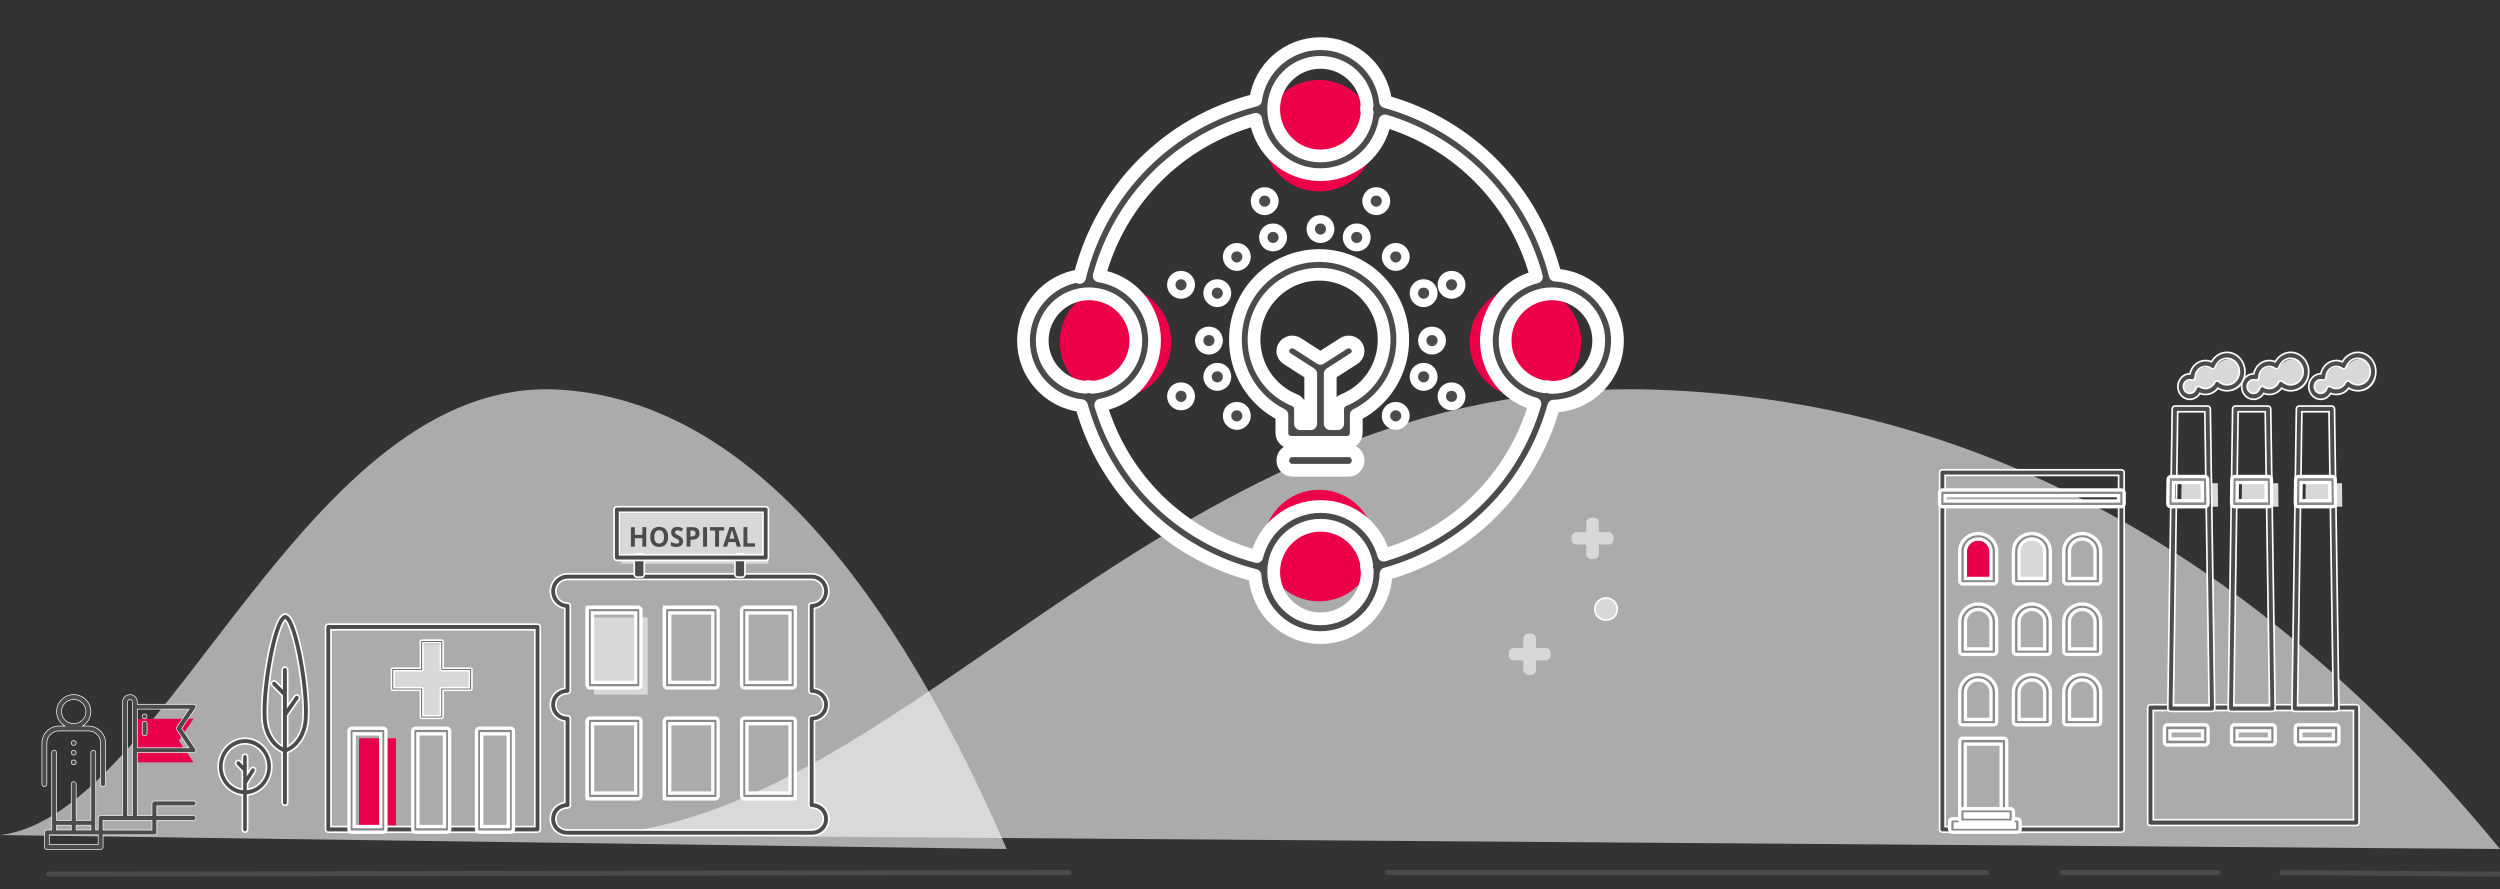 <?xml version="1.0" encoding="UTF-8"?>
<svg width="745px" height="265px" viewBox="0 0 745 265" version="1.1" xmlns="http://www.w3.org/2000/svg" xmlns:xlink="http://www.w3.org/1999/xlink">
    <rect x="0" y="0" width="745" height="265" fill="#333333" stroke="none"/>
    <!-- Generator: Sketch 61.2 (89653) - https://sketch.com -->
    <title>Group 7 Copy 2</title>
    <desc>Created with Sketch.</desc>
    <defs>
        <path d="M124.189,57.92 L124.189,55.405 L126.409,55.405 L126.409,57.92 L127.594,57.92 L127.594,52.092 L126.409,52.092 L126.409,54.376 L124.189,54.376 L124.189,52.092 L123,52.092 L123,57.92 L124.189,57.92 Z M131.429,58 C132.288,58 132.948,57.741 133.408,57.223 C133.868,56.704 134.098,55.963 134.098,54.998 C134.098,54.031 133.87,53.289 133.414,52.773 C132.958,52.258 132.299,52 131.437,52 C130.575,52 129.914,52.256 129.452,52.767 C128.991,53.279 128.76,54.02 128.76,54.99 C128.76,55.96 128.99,56.704 129.45,57.223 C129.911,57.741 130.57,58 131.429,58 Z M131.429,56.963 C130.956,56.963 130.601,56.799 130.363,56.469 C130.125,56.14 130.007,55.649 130.007,54.998 C130.007,54.347 130.127,53.856 130.367,53.525 C130.607,53.194 130.964,53.029 131.437,53.029 C132.38,53.029 132.852,53.685 132.852,54.998 C132.852,56.308 132.378,56.963 131.429,56.963 Z M136.503,58 C137.152,58 137.659,57.849 138.024,57.546 C138.388,57.243 138.57,56.828 138.57,56.302 C138.57,55.922 138.473,55.601 138.279,55.339 C138.084,55.077 137.725,54.816 137.201,54.555 C136.805,54.359 136.554,54.223 136.447,54.147 C136.341,54.071 136.264,53.993 136.215,53.912 C136.167,53.831 136.143,53.736 136.143,53.627 C136.143,53.451 136.203,53.309 136.323,53.2 C136.443,53.091 136.615,53.037 136.84,53.037 C137.03,53.037 137.222,53.062 137.418,53.112 C137.613,53.163 137.861,53.252 138.16,53.379 L138.16,53.379 L138.543,52.419 C138.254,52.288 137.978,52.187 137.713,52.116 C137.448,52.044 137.17,52.008 136.879,52.008 C136.286,52.008 135.821,52.155 135.485,52.45 C135.149,52.746 134.981,53.151 134.981,53.666 C134.981,53.94 135.032,54.179 135.134,54.384 C135.236,54.589 135.373,54.768 135.544,54.922 C135.716,55.076 135.972,55.237 136.315,55.405 C136.681,55.585 136.923,55.717 137.042,55.799 C137.161,55.882 137.251,55.967 137.312,56.056 C137.374,56.146 137.404,56.247 137.404,56.361 C137.404,56.566 137.335,56.72 137.195,56.824 C137.056,56.928 136.856,56.979 136.595,56.979 C136.378,56.979 136.138,56.944 135.876,56.872 C135.614,56.8 135.294,56.676 134.915,56.501 L134.915,56.501 L134.915,57.649 C135.376,57.883 135.905,58 136.503,58 Z M140.775,57.92 L140.775,55.847 L141.285,55.847 C141.981,55.847 142.517,55.681 142.894,55.349 C143.271,55.017 143.46,54.537 143.46,53.91 C143.46,53.306 143.283,52.852 142.929,52.548 C142.574,52.244 142.057,52.092 141.377,52.092 L141.377,52.092 L139.586,52.092 L139.586,57.92 L140.775,57.92 Z M141.166,54.835 L140.775,54.835 L140.775,53.104 L141.316,53.104 C141.641,53.104 141.879,53.173 142.031,53.312 C142.183,53.45 142.259,53.664 142.259,53.953 C142.259,54.241 142.169,54.459 141.987,54.609 C141.806,54.759 141.532,54.835 141.166,54.835 L141.166,54.835 Z M145.707,57.92 L145.707,52.092 L144.518,52.092 L144.518,57.92 L145.707,57.92 Z M149.281,57.92 L149.281,53.12 L150.804,53.12 L150.804,52.092 L146.57,52.092 L146.57,53.12 L148.092,53.12 L148.092,57.92 L149.281,57.92 Z M151.693,57.92 L152.1,56.533 L154.144,56.533 L154.55,57.92 L155.831,57.92 L153.845,52.068 L152.391,52.068 L150.413,57.92 L151.693,57.92 Z M153.86,55.496 L152.399,55.496 C152.798,54.154 153.039,53.313 153.124,52.973 C153.144,53.068 153.178,53.199 153.225,53.363 C153.273,53.528 153.484,54.239 153.86,55.496 L153.86,55.496 Z M160,57.92 L160,56.9 L157.726,56.9 L157.726,52.092 L156.537,52.092 L156.537,57.92 L160,57.92 Z" id="path-1"></path>
    </defs>
    <g id="ilustracion" stroke="none" stroke-width="1" fill="none" fill-rule="evenodd">
        <g id="contacto" transform="translate(-340, -1000)">
            <path d="M518,1253 C590.426,1164.738 674.449,1119.109 770.068,1116.113 C913.496,1111.619 991.009,1242.975 1085,1248.852" id="Path-5-Copy" fill-opacity="0.619" fill="#F5F5F5" transform="translate(801.5, 1184.5) scale(-1, 1) translate(-801.5, -1184.5) "></path>
            <path d="M340,1253 C378.321,1164.738 422.777,1119.109 473.369,1116.113 C549.257,1111.619 590.269,1242.975 640,1248.852" id="Path-5-Copy" fill-opacity="0.619" fill="#F5F5F5" transform="translate(490, 1184.5) scale(-1, 1) translate(-490, -1184.5) "></path>
            <line x1="354.5" y1="1260.5" x2="658.5" y2="1260" id="Path-12" stroke="#4B4B4B" stroke-width="1.5" stroke-linecap="round"></line>
            <line x1="753.5" y1="1260" x2="932" y2="1260" id="Path-13" stroke="#4B4B4B" stroke-width="1.5" stroke-linecap="round"></line>
            <line x1="1020" y1="1260" x2="1084.5" y2="1260.5" id="Path-15" stroke="#4B4B4B" stroke-width="1.5" stroke-linecap="round"></line>
            <g id="Group-33" transform="translate(405, 1105)">
                <polygon id="Fill-513" fill="#E9004B" points="42 141 53 141 53 115 42 115"></polygon>
                <polygon id="Fill-515-Copy" fill="#D8D8D8" points="112 102 128 102 128 79 112 79"></polygon>
                <path d="M521,59.995 L521,68 L528,68 L528,59.995 C528,57.788 526.432,56 524.5,56 C522.568,56 521,57.788 521,59.995 Z" id="Fill-518" fill="#E9004B"></path>
                <path d="M540.5,56 C538.568,56 537,57.788 537,59.995 L537,68 L544,68 L544,59.995 C544,57.788 542.438,56 540.5,56" id="Fill-519" fill="#D8D8D8"></path>
                <path d="M104.134,67.67 C102.209,67.67 100.65,69.251 100.65,71.195 C100.65,73.139 102.209,74.72 104.134,74.72 C104.584,74.72 104.951,75.094 104.951,75.555 L104.951,100.861 C104.951,101.322 104.584,101.696 104.134,101.696 C102.151,101.696 100.65,103.116 100.65,105 C100.65,106.883 102.151,108.304 104.134,108.304 C104.584,108.304 104.951,108.678 104.951,109.139 L104.951,134.921 C104.951,135.383 104.584,135.757 104.134,135.757 C102.151,135.757 100.65,137.17 100.65,139.043 C100.65,140.917 102.151,142.33 104.134,142.33 L176.874,142.33 C178.858,142.33 180.35,140.917 180.35,139.043 C180.35,137.17 178.858,135.757 176.874,135.757 C176.416,135.757 176.049,135.383 176.049,134.921 L176.049,109.139 C176.049,108.678 176.416,108.304 176.874,108.304 C178.858,108.304 180.35,106.883 180.35,105 C180.35,103.116 178.858,101.696 176.874,101.696 C176.416,101.696 176.049,101.322 176.049,100.861 L176.049,75.555 C176.049,75.094 176.416,74.72 176.874,74.72 C178.791,74.72 180.35,73.139 180.35,71.195 C180.35,69.251 178.791,67.67 176.874,67.67 L104.134,67.67 Z M176.874,144 L104.134,144 C101.209,144 99,141.869 99,139.043 C99,136.49 100.8,134.504 103.309,134.144 L103.309,109.913 C100.834,109.541 99,107.516 99,105 C99,102.483 100.834,100.459 103.309,100.087 L103.309,76.323 C100.867,75.922 99,73.775 99,71.195 C99,68.33 101.3,66 104.134,66 L176.874,66 C179.7,66 182,68.33 182,71.195 C182,73.775 180.133,75.922 177.699,76.323 L177.699,100.087 C180.166,100.459 182,102.483 182,105 C182,107.516 180.166,109.541 177.699,109.913 L177.699,134.144 C180.2,134.504 182,136.49 182,139.043 C182,141.869 179.8,144 176.874,144 L176.874,144 Z" id="Fill-524" stroke="#FFFFFF" stroke-width="0.5" fill="#4B4B4B"></path>
                <path d="M33.64,141.317 L94.369,141.317 L94.369,82.682 L33.64,82.682 L33.64,141.317 Z M95.188,143 L32.82,143 C32.364,143 32,142.623 32,142.158 L32,81.841 C32,81.377 32.364,81 32.82,81 L95.188,81 C95.636,81 96,81.377 96,81.841 L96,142.158 C96,142.623 95.636,143 95.188,143 L95.188,143 Z" id="Fill-552" stroke="#FFFFFF" stroke-width="0.5" fill="#4B4B4B"></path>
                <path d="M40.54,141.314 L48.46,141.314 L48.46,113.686 L40.54,113.686 L40.54,141.314 Z M49.23,143 L39.77,143 C39.35,143 39,142.622 39,142.156 L39,112.842 C39,112.377 39.35,112 39.77,112 L49.23,112 C49.658,112 50,112.377 50,112.842 L50,142.156 C50,142.622 49.658,143 49.23,143 L49.23,143 Z" id="Fill-553" stroke="#FFFFFF" fill="#8A8989"></path>
                <path d="M59.534,141.314 L67.459,141.314 L67.459,113.686 L59.534,113.686 L59.534,141.314 Z M68.229,143 L58.763,143 C58.343,143 58,142.622 58,142.156 L58,112.842 C58,112.377 58.343,112 58.763,112 L68.229,112 C68.657,112 69,112.377 69,112.842 L69,142.156 C69,142.622 68.657,143 68.229,143 L68.229,143 Z" id="Fill-554" stroke="#FFFFFF" fill="#8A8989"></path>
                <path d="M78.541,141.314 L86.466,141.314 L86.466,113.686 L78.541,113.686 L78.541,141.314 Z M87.229,143 L77.771,143 C77.343,143 77,142.622 77,142.156 L77,112.842 C77,112.377 77.343,112 77.771,112 L87.229,112 C87.657,112 88,112.377 88,112.842 L88,142.156 C88,142.622 87.657,143 87.229,143 L87.229,143 Z" id="Fill-555" stroke="#FFFFFF" fill="#8A8989"></path>
                <path d="M514.652,141.332 L566.348,141.332 L566.348,36.668 L514.652,36.668 L514.652,141.332 Z M567.174,143 L513.826,143 C513.367,143 513,142.626 513,142.165 L513,35.834 C513,35.374 513.367,35 513.826,35 L567.174,35 C567.625,35 568,35.374 568,35.834 L568,142.165 C568,142.626 567.625,143 567.174,143 L567.174,143 Z" id="Fill-560" stroke="#FFFFFF" stroke-width="0.5" fill="#4B4B4B"></path>
                <path d="M514.652,44.295 L566.348,44.295 L566.348,42.705 L514.652,42.705 L514.652,44.295 Z M567.174,46 L513.826,46 C513.367,46 513,45.618 513,45.148 L513,41.852 C513,41.382 513.367,41 513.826,41 L567.174,41 C567.625,41 568,41.382 568,41.852 L568,45.148 C568,45.618 567.625,46 567.174,46 L567.174,46 Z" id="Fill-561" stroke="#FFFFFF" fill="#8A8989"></path>
                <path d="M520.679,67.394 L528.321,67.394 L528.321,59.262 C528.321,57.247 526.608,55.606 524.496,55.606 C522.392,55.606 520.679,57.247 520.679,59.262 L520.679,67.394 Z M529.16,69 L519.84,69 C519.382,69 519,68.641 519,68.197 L519,59.262 C519,56.361 521.468,54 524.496,54 C527.532,54 530,56.361 530,59.262 L530,68.197 C530,68.641 529.618,69 529.16,69 L529.16,69 Z" id="Fill-562" stroke="#FFFFFF" fill="#8A8989"></path>
                <path d="M536.681,67.394 L544.319,67.394 L544.319,59.262 C544.319,57.247 542.605,55.606 540.5,55.606 C538.395,55.606 536.681,57.247 536.681,59.262 L536.681,67.394 Z M545.16,69 L535.84,69 C535.373,69 535,68.641 535,68.197 L535,59.262 C535,56.361 537.461,54 540.5,54 C543.53,54 546,56.361 546,59.262 L546,68.197 C546,68.641 545.627,69 545.16,69 L545.16,69 Z" id="Fill-563" stroke="#FFFFFF" fill="#8A8989"></path>
                <path d="M551.681,67.394 L559.319,67.394 L559.319,59.262 C559.319,57.247 557.605,55.606 555.5,55.606 C553.395,55.606 551.681,57.247 551.681,59.262 L551.681,67.394 Z M560.16,69 L550.84,69 C550.373,69 550,68.641 550,68.197 L550,59.262 C550,56.361 552.47,54 555.5,54 C558.53,54 561,56.361 561,59.262 L561,68.197 C561,68.641 560.627,69 560.16,69 L560.16,69 Z" id="Fill-564" stroke="#FFFFFF" fill="#8A8989"></path>
                <path d="M520.679,88.394 L528.321,88.394 L528.321,80.262 C528.321,78.246 526.608,76.606 524.496,76.606 C522.392,76.606 520.679,78.246 520.679,80.262 L520.679,88.394 Z M529.16,90 L519.84,90 C519.382,90 519,89.64 519,89.197 L519,80.262 C519,77.36 521.468,75 524.496,75 C527.532,75 530,77.36 530,80.262 L530,89.197 C530,89.64 529.618,90 529.16,90 L529.16,90 Z" id="Fill-565" stroke="#FFFFFF" fill="#8A8989"></path>
                <path d="M536.681,88.394 L544.319,88.394 L544.319,80.262 C544.319,78.246 542.605,76.606 540.5,76.606 C538.395,76.606 536.681,78.246 536.681,80.262 L536.681,88.394 Z M545.16,90 L535.84,90 C535.373,90 535,89.64 535,89.197 L535,80.262 C535,77.36 537.461,75 540.5,75 C543.53,75 546,77.36 546,80.262 L546,89.197 C546,89.64 545.627,90 545.16,90 L545.16,90 Z" id="Fill-566" stroke="#FFFFFF" fill="#8A8989"></path>
                <path d="M551.681,88.394 L559.319,88.394 L559.319,80.262 C559.319,78.246 557.605,76.606 555.5,76.606 C553.395,76.606 551.681,78.246 551.681,80.262 L551.681,88.394 Z M560.16,90 L550.84,90 C550.373,90 550,89.64 550,89.197 L550,80.262 C550,77.36 552.47,75 555.5,75 C558.53,75 561,77.36 561,80.262 L561,89.197 C561,89.64 560.627,90 560.16,90 L560.16,90 Z" id="Fill-567" stroke="#FFFFFF" fill="#8A8989"></path>
                <path d="M520.679,109.394 L528.321,109.394 L528.321,101.263 C528.321,99.246 526.608,97.606 524.496,97.606 C522.392,97.606 520.679,99.246 520.679,101.263 L520.679,109.394 Z M529.16,111 L519.84,111 C519.382,111 519,110.64 519,110.197 L519,101.263 C519,98.36 521.468,96 524.496,96 C527.532,96 530,98.36 530,101.263 L530,110.197 C530,110.64 529.618,111 529.16,111 L529.16,111 Z" id="Fill-568" stroke="#FFFFFF" fill="#8A8989"></path>
                <path d="M536.681,109.394 L544.319,109.394 L544.319,101.263 C544.319,99.246 542.605,97.606 540.5,97.606 C538.395,97.606 536.681,99.246 536.681,101.263 L536.681,109.394 Z M545.16,111 L535.84,111 C535.373,111 535,110.64 535,110.197 L535,101.263 C535,98.36 537.461,96 540.5,96 C543.53,96 546,98.36 546,101.263 L546,110.197 C546,110.64 545.627,111 545.16,111 L545.16,111 Z" id="Fill-569" stroke="#FFFFFF" fill="#8A8989"></path>
                <path d="M551.681,109.394 L559.319,109.394 L559.319,101.263 C559.319,99.246 557.605,97.606 555.5,97.606 C553.395,97.606 551.681,99.246 551.681,101.263 L551.681,109.394 Z M560.16,111 L550.84,111 C550.373,111 550,110.64 550,110.197 L550,101.263 C550,98.36 552.47,96 555.5,96 C558.53,96 561,98.36 561,101.263 L561,110.197 C561,110.64 560.627,111 560.16,111 L560.16,111 Z" id="Fill-570" stroke="#FFFFFF" fill="#8A8989"></path>
                <path d="M520.652,136.268 L531.348,136.268 L531.348,116.732 L520.652,116.732 L520.652,136.268 Z M532.174,138 L519.826,138 C519.367,138 519,137.612 519,137.134 L519,115.866 C519,115.387 519.367,115 519.826,115 L532.174,115 C532.625,115 533,115.387 533,115.866 L533,137.134 C533,137.612 532.625,138 532.174,138 L532.174,138 Z" id="Fill-571" stroke="#FFFFFF" fill="#8A8989"></path>
                <path d="M517.681,141.473 L535.319,141.473 L535.319,140.527 L517.681,140.527 L517.681,141.473 Z M536.159,143 L516.841,143 C516.374,143 516,142.658 516,142.236 L516,139.764 C516,139.342 516.374,139 516.841,139 L536.159,139 C536.618,139 537,139.342 537,139.764 L537,142.236 C537,142.658 536.618,143 536.159,143 L536.159,143 Z" id="Fill-573" stroke="#FFFFFF" fill="#8A8989"></path>
                <path d="M520.641,138.472 L533.359,138.472 L533.359,137.528 L520.641,137.528 L520.641,138.472 Z M534.18,140 L519.82,140 C519.373,140 519,139.659 519,139.236 L519,136.764 C519,136.342 519.373,136 519.82,136 L534.18,136 C534.635,136 535,136.342 535,136.764 L535,139.236 C535,139.659 534.635,140 534.18,140 L534.18,140 Z" id="Fill-574" stroke="#FFFFFF" fill="#8A8989"></path>
                <path d="M20.067,78 C20.192,78 20.317,78.03 20.425,78.085 C20.809,78.218 21.167,78.504 21.509,78.942 C24.802,83.197 28.212,105.291 26.578,111.775 C25.265,116.948 22.014,118.749 20.733,119.27 L20.734,134.172 C20.734,134.629 20.358,135 19.908,135 C19.45,135 19.083,134.629 19.083,134.172 L19.083,119.192 C17.697,118.581 14.67,116.717 13.422,111.775 C11.788,105.291 15.198,83.197 18.491,78.942 C18.833,78.504 19.191,78.218 19.566,78.085 C19.683,78.03 19.8,78 19.933,78 L20.067,78 Z M20,79.717 C19.275,80.299 17.541,84.068 15.99,93.306 C14.664,101.167 14.281,108.427 15.023,111.367 C15.919,114.925 17.848,116.599 19.083,117.333 L19.082,108.077 C19.079,108.035 19.079,107.994 19.083,107.952 L19.082,102.318 L16.098,99.325 C15.773,99.001 15.773,98.477 16.098,98.154 C16.424,97.831 16.94,97.831 17.266,98.154 L19.082,99.976 L19.083,94.629 C19.083,94.171 19.45,93.801 19.908,93.801 C20.358,93.801 20.734,94.171 20.734,94.629 L20.733,105.377 L22.768,102.438 C23.026,102.063 23.535,101.97 23.91,102.231 C24.285,102.492 24.377,103.008 24.118,103.383 L20.733,108.272 L20.733,117.441 C21.953,116.771 24.027,115.12 24.977,111.367 C25.719,108.427 25.327,101.167 24.01,93.306 C22.459,84.068 20.717,80.299 20,79.717 Z" id="Combined-Shape" stroke="#FFFFFF" stroke-width="0.5" fill="#4B4B4B"></path>
                <path d="M8.004,115 C12.408,115 16,118.798 16,123.466 C16,127.855 12.825,131.474 8.784,131.891 L8.784,142.166 C8.784,142.626 8.434,143 8.004,143 C7.566,143 7.216,142.626 7.216,142.166 L7.215,131.891 C3.172,131.47 7.81597009e-14,127.852 7.81597009e-14,123.466 C7.81597009e-14,118.798 3.592,115 8.004,115 Z M8.004,116.668 C4.46,116.668 1.577,119.717 1.577,123.466 C1.577,126.932 4.042,129.8 7.216,130.213 L7.215,128.33 C7.21,128.281 7.21,128.232 7.215,128.182 L7.215,124.861 L5.455,123.01 C5.145,122.686 5.145,122.157 5.455,121.831 C5.758,121.504 6.26,121.503 6.562,121.827 L7.215,122.514 L7.216,120.574 C7.216,120.114 7.566,119.74 8.004,119.74 C8.434,119.74 8.784,120.114 8.784,120.574 L8.785,124.445 C8.788,124.489 8.788,124.533 8.785,124.576 L8.784,125.533 L9.732,124.047 C9.971,123.665 10.457,123.563 10.823,123.821 C11.182,124.078 11.277,124.596 11.038,124.978 L8.784,128.525 L8.785,130.213 C11.955,129.804 14.423,126.934 14.423,123.466 C14.423,119.717 11.54,116.668 8.004,116.668 Z" id="Combined-Shape" stroke="#FFFFFF" stroke-width="0.5" fill="#4B4B4B"></path>
                <polygon id="Fill-517" fill="#D8D8D8" points="120 63 164 63 164 48 120 48"></polygon>
                <polygon id="Fill-525" stroke="#FFFFFF" points="110 99 125 99 125 76 110 76"></polygon>
                <path d="M111.571,98.342 L124.429,98.342 L124.429,77.658 L111.571,77.658 L111.571,98.342 Z M125.214,100 L110.786,100 C110.349,100 110,99.629 110,99.17 L110,76.829 C110,76.371 110.349,76 110.786,76 L125.214,76 C125.651,76 126,76.371 126,76.829 L126,99.17 C126,99.629 125.651,100 125.214,100 L125.214,100 Z" id="Fill-526" stroke="#FFFFFF" fill="#8A8989"></path>
                <polygon id="Fill-527" stroke="#FFFFFF" points="133 99 148 99 148 76 133 76"></polygon>
                <path d="M134.571,98.342 L147.429,98.342 L147.429,77.658 L134.571,77.658 L134.571,98.342 Z M148.214,100 L133.786,100 C133.349,100 133,99.629 133,99.17 L133,76.829 C133,76.371 133.349,76 133.786,76 L148.214,76 C148.651,76 149,76.371 149,76.829 L149,99.17 C149,99.629 148.651,100 148.214,100 L148.214,100 Z" id="Fill-528" stroke="#FFFFFF" fill="#8A8989"></path>
                <polygon id="Fill-529" stroke="#FFFFFF" points="157 99 172 99 172 76 157 76"></polygon>
                <path d="M157.571,98.342 L170.429,98.342 L170.429,77.658 L157.571,77.658 L157.571,98.342 Z M171.214,100 L156.786,100 C156.357,100 156,99.629 156,99.17 L156,76.829 C156,76.371 156.357,76 156.786,76 L171.214,76 C171.651,76 172,76.371 172,76.829 L172,99.17 C172,99.629 171.651,100 171.214,100 L171.214,100 Z" id="Fill-530" stroke="#FFFFFF" fill="#8A8989"></path>
                <polygon id="Fill-531" stroke="#FFFFFF" points="110 133 125 133 125 110 110 110"></polygon>
                <path d="M111.571,131.341 L124.429,131.341 L124.429,110.658 L111.571,110.658 L111.571,131.341 Z M125.214,133 L110.786,133 C110.349,133 110,132.629 110,132.171 L110,109.829 C110,109.371 110.349,109 110.786,109 L125.214,109 C125.651,109 126,109.371 126,109.829 L126,132.171 C126,132.629 125.651,133 125.214,133 L125.214,133 Z" id="Fill-532" stroke="#FFFFFF" fill="#8A8989"></path>
                <polygon id="Fill-533" stroke="#FFFFFF" points="133 133 148 133 148 110 133 110"></polygon>
                <path d="M134.571,131.341 L147.429,131.341 L147.429,110.658 L134.571,110.658 L134.571,131.341 Z M148.214,133 L133.786,133 C133.349,133 133,132.629 133,132.171 L133,109.829 C133,109.371 133.349,109 133.786,109 L148.214,109 C148.651,109 149,109.371 149,109.829 L149,132.171 C149,132.629 148.651,133 148.214,133 L148.214,133 Z" id="Fill-534" stroke="#FFFFFF" fill="#8A8989"></path>
                <polygon id="Fill-535" stroke="#FFFFFF" points="157 133 172 133 172 110 157 110"></polygon>
                <path d="M157.571,131.341 L170.429,131.341 L170.429,110.658 L157.571,110.658 L157.571,131.341 Z M171.214,133 L156.786,133 C156.357,133 156,132.629 156,132.171 L156,109.829 C156,109.371 156.357,109 156.786,109 L171.214,109 C171.651,109 172,109.371 172,109.829 L172,132.171 C172,132.629 171.651,133 171.214,133 L171.214,133 Z" id="Fill-536" stroke="#FFFFFF" fill="#8A8989"></path>
                <polygon id="Fill-537" fill="#FFFFFF" points="125 66 126 66 126 61 125 61"></polygon>
                <path d="M126.218,67 L124.79,67 C124.351,67 124,66.605 124,66.117 L124,60.883 C124,60.395 124.351,60 124.79,60 L126.218,60 C126.649,60 127,60.395 127,60.883 L127,66.117 C127,66.605 126.649,67 126.218,67" id="Fill-538" stroke="#FFFFFF" stroke-width="0.5" fill="#4B4B4B"></path>
                <polygon id="Fill-539" fill="#FFFFFF" points="155 66 156 66 156 61 155 61"></polygon>
                <path d="M156.21,67 L154.79,67 C154.351,67 154,66.605 154,66.117 L154,60.883 C154,60.395 154.351,60 154.79,60 L156.21,60 C156.649,60 157,60.395 157,60.883 L157,66.117 C157,66.605 156.649,67 156.21,67" id="Fill-540" stroke="#FFFFFF" stroke-width="0.5" fill="#4B4B4B"></path>
                <path d="M119.64,60.326 L162.36,60.326 L162.36,47.674 L119.64,47.674 L119.64,60.326 Z M163.18,62 L118.82,62 C118.365,62 118,61.625 118,61.164 L118,46.837 C118,46.375 118.365,46 118.82,46 L163.18,46 C163.635,46 164,46.375 164,46.837 L164,61.164 C164,61.625 163.635,62 163.18,62 L163.18,62 Z" id="Fill-541" stroke="#FFFFFF" stroke-width="0.5" fill="#4B4B4B"></path>
                <g id="HOSPITAL" fill-rule="nonzero">
                    <use fill="#FFFFFF" xlink:href="#path-1"></use>
                    <use fill="#4B4B4B" xlink:href="#path-1"></use>
                </g>
                <g id="XMLID_978_" transform="translate(51, 85)">
                    <g id="Group-6" transform="translate(0.144, 0.565)">
                        <path d="M15.099,1.453 L15.098,8.916 L23.968,8.917 L23.968,14.515 L15.098,14.514 L15.099,22.6 L9.397,22.6 L9.397,14.514 L0.528,14.515 L0.528,8.917 L9.397,8.916 L9.397,1.453 L15.099,1.453 Z" id="Combined-Shape" fill="#D8D8D8"></path>
                        <g id="XMLID_201_" transform="translate(0, 0.209)" fill="#4B4B4B" stroke="#FFFFFF" stroke-width="0.5">
                            <path d="M15.502,23.272 L9.513,23.272 C9.306,23.272 9.138,23.109 9.138,22.908 L9.138,14.908 L0.903,14.908 C0.696,14.908 0.528,14.746 0.528,14.545 L0.528,8.727 C0.528,8.526 0.696,8.363 0.903,8.363 L9.138,8.363 L9.138,0.364 C9.138,0.163 9.306,-4.40536496e-13 9.513,-4.40536496e-13 L15.502,-4.40536496e-13 C15.709,-4.40536496e-13 15.876,0.163 15.876,0.364 L15.876,8.363 L24.112,8.363 C24.319,8.363 24.486,8.526 24.486,8.727 L24.486,14.545 C24.486,14.746 24.319,14.908 24.112,14.908 L15.876,14.908 L15.876,22.908 C15.876,23.109 15.709,23.272 15.502,23.272 L15.502,23.272 Z M9.887,22.544 L15.128,22.544 L15.128,14.545 C15.128,14.344 15.295,14.181 15.502,14.181 L23.738,14.181 L23.738,9.09 L15.502,9.09 C15.295,9.09 15.128,8.928 15.128,8.727 L15.128,0.727 L9.887,0.727 L9.887,8.727 C9.887,8.928 9.72,9.09 9.513,9.09 L1.277,9.09 L1.277,14.181 L9.513,14.181 C9.72,14.181 9.887,14.344 9.887,14.545 L9.887,22.544 L9.887,22.544 Z" id="Shape"></path>
                        </g>
                    </g>
                </g>
                <path d="M637.938,2.015 C636.061,2.163 634.534,3.411 633.912,5.083 C633.183,4.59 632.293,4.328 631.35,4.403 C629.261,4.568 627.667,6.311 627.619,8.386 C627.299,8.292 626.96,8.251 626.61,8.279 C625.051,8.402 623.887,9.781 624.009,11.359 C624.13,12.935 625.493,14.114 627.05,13.991 C628.245,13.897 629.207,13.063 629.536,11.968 C630.243,12.412 631.088,12.644 631.981,12.573 C633.428,12.459 634.634,11.585 635.257,10.37 C636.17,11.158 637.38,11.594 638.67,11.492 C641.255,11.287 643.188,8.999 642.985,6.382 C642.783,3.766 640.523,1.81 637.938,2.015" id="Fill-620" fill="#D8D8D8"></path>
                <path d="M617.938,2.015 C616.061,2.163 614.534,3.411 613.912,5.083 C613.183,4.59 612.293,4.328 611.35,4.403 C609.261,4.568 607.667,6.311 607.619,8.386 C607.3,8.292 606.96,8.251 606.61,8.279 C605.051,8.402 603.887,9.781 604.009,11.359 C604.13,12.935 605.493,14.114 607.05,13.991 C608.245,13.897 609.207,13.063 609.536,11.968 C610.243,12.412 611.088,12.644 611.981,12.573 C613.428,12.459 614.634,11.585 615.257,10.37 C616.17,11.158 617.38,11.594 618.67,11.492 C621.255,11.287 623.188,8.999 622.985,6.382 C622.783,3.766 620.523,1.81 617.938,2.015" id="Fill-621" fill="#D8D8D8"></path>
                <path d="M598.938,2.015 C597.061,2.163 595.534,3.411 594.912,5.083 C594.183,4.59 593.293,4.328 592.35,4.403 C590.261,4.568 588.667,6.311 588.619,8.386 C588.3,8.292 587.96,8.251 587.61,8.279 C586.051,8.402 584.887,9.781 585.009,11.359 C585.13,12.935 586.493,14.114 588.051,13.991 C589.245,13.897 590.207,13.063 590.536,11.968 C591.243,12.412 592.088,12.644 592.981,12.573 C594.428,12.459 595.634,11.585 596.257,10.37 C597.17,11.158 598.38,11.594 599.67,11.492 C602.255,11.287 604.188,8.999 603.985,6.382 C603.783,3.766 601.523,1.81 598.938,2.015" id="Fill-622" fill="#D8D8D8"></path>
                <polyline id="Fill-624" fill="#D8D8D8" points="596 46 585 46 585.105 39 595.895 39 596 46"></polyline>
                <polyline id="Fill-625" fill="#D8D8D8" points="614 46 603 46 603.105 39 613.896 39 614 46"></polyline>
                <polyline id="Fill-626" fill="#D8D8D8" points="633 46 622 46 622.105 39 632.895 39 633 46"></polyline>
                <path d="M576.671,139.264 L636.329,139.264 L636.329,106.734 L576.671,106.734 L576.671,139.264 Z M637.164,141 L575.836,141 C575.374,141 575,140.613 575,140.132 L575,105.867 C575,105.388 575.374,105 575.836,105 L637.164,105 C637.626,105 638,105.388 638,105.867 L638,140.132 C638,140.613 637.626,141 637.164,141 L637.164,141 Z" id="Fill-641" stroke="#FFFFFF" stroke-width="0.5" fill="#4B4B4B"></path>
                <path d="M582.675,105.299 L593.325,105.299 L592.037,17.701 L583.962,17.701 L582.675,105.299 Z M594.169,107 L581.831,107 C581.609,107 581.395,106.909 581.239,106.746 C581.082,106.584 580.997,106.365 581,106.136 L582.313,16.837 C582.32,16.372 582.689,16 583.143,16 L592.856,16 C593.311,16 593.68,16.372 593.687,16.837 L595,106.136 C595.003,106.365 594.918,106.584 594.761,106.746 C594.605,106.909 594.391,107 594.169,107 L594.169,107 Z" id="Fill-642" stroke="#FFFFFF" stroke-width="0.5" fill="#4B4B4B"></path>
                <path d="M582.651,44.207 L591.349,44.207 L591.275,38.794 L582.725,38.794 L582.651,44.207 Z M592.181,46 L581.819,46 C581.6,46 581.39,45.904 581.236,45.733 C581.082,45.562 580.997,45.331 581,45.091 L581.099,37.884 C581.106,37.394 581.471,37 581.918,37 L592.082,37 C592.529,37 592.894,37.394 592.901,37.884 L593,45.091 C593.003,45.331 592.918,45.562 592.764,45.733 C592.61,45.904 592.4,46 592.181,46 L592.181,46 Z" id="Fill-643" stroke="#FFFFFF" fill="#8A8989"></path>
                <path d="M600.675,105.299 L611.325,105.299 L610.038,17.701 L601.962,17.701 L600.675,105.299 Z M612.17,107 L599.831,107 C599.608,107 599.395,106.909 599.239,106.746 C599.082,106.584 598.997,106.365 599,106.136 L600.312,16.837 C600.319,16.372 600.69,16 601.143,16 L610.857,16 C611.31,16 611.681,16.372 611.688,16.837 L613,106.136 C613.004,106.365 612.917,106.584 612.761,106.746 C612.605,106.909 612.392,107 612.17,107 L612.17,107 Z" id="Fill-644" stroke="#FFFFFF" stroke-width="0.5" fill="#4B4B4B"></path>
                <path d="M601.651,44.207 L610.349,44.207 L610.275,38.794 L601.725,38.794 L601.651,44.207 Z M611.181,46 L600.819,46 C600.599,46 600.39,45.904 600.236,45.733 C600.081,45.562 599.997,45.331 600,45.091 L600.099,37.884 C600.106,37.394 600.47,37 600.918,37 L611.082,37 C611.53,37 611.894,37.394 611.901,37.884 L612,45.091 C612.003,45.331 611.919,45.562 611.764,45.733 C611.611,45.904 611.401,46 611.181,46 L611.181,46 Z" id="Fill-645" stroke="#FFFFFF" fill="#8A8989"></path>
                <path d="M619.675,105.299 L630.325,105.299 L629.038,17.701 L620.963,17.701 L619.675,105.299 Z M631.169,107 L618.831,107 C618.609,107 618.395,106.909 618.239,106.746 C618.083,106.584 617.997,106.365 618,106.136 L619.313,16.837 C619.32,16.372 619.689,16 620.144,16 L629.857,16 C630.311,16 630.68,16.372 630.688,16.837 L632,106.136 C632.003,106.365 631.918,106.584 631.761,106.746 C631.605,106.909 631.391,107 631.169,107 L631.169,107 Z" id="Fill-646" stroke="#FFFFFF" stroke-width="0.5" fill="#4B4B4B"></path>
                <path d="M620.651,44.207 L629.349,44.207 L629.275,38.794 L620.725,38.794 L620.651,44.207 Z M630.181,46 L619.819,46 C619.6,46 619.39,45.904 619.236,45.733 C619.082,45.562 618.997,45.331 619,45.091 L619.099,37.884 C619.106,37.394 619.471,37 619.918,37 L630.082,37 C630.529,37 630.894,37.394 630.901,37.884 L631,45.091 C631.003,45.331 630.919,45.562 630.764,45.733 C630.61,45.904 630.4,46 630.181,46 L630.181,46 Z" id="Fill-647" stroke="#FFFFFF" fill="#8A8989"></path>
                <path d="M581.651,115.223 L591.349,115.223 L591.349,112.777 L581.651,112.777 L581.651,115.223 Z M592.174,117 L580.826,117 C580.37,117 580,116.602 580,116.111 L580,111.889 C580,111.398 580.37,111 580.826,111 L592.174,111 C592.63,111 593,111.398 593,111.889 L593,116.111 C593,116.602 592.63,117 592.174,117 L592.174,117 Z" id="Fill-651" stroke="#FFFFFF" fill="#8A8989"></path>
                <path d="M601.651,115.223 L611.348,115.223 L611.348,112.777 L601.651,112.777 L601.651,115.223 Z M612.174,117 L600.826,117 C600.369,117 600,116.602 600,116.111 L600,111.889 C600,111.398 600.369,111 600.826,111 L612.174,111 C612.63,111 613,111.398 613,111.889 L613,116.111 C613,116.602 612.63,117 612.174,117 L612.174,117 Z" id="Fill-652" stroke="#FFFFFF" fill="#8A8989"></path>
                <path d="M620.651,115.223 L630.349,115.223 L630.349,112.777 L620.651,112.777 L620.651,115.223 Z M631.174,117 L619.826,117 C619.37,117 619,116.602 619,116.111 L619,111.889 C619,111.398 619.37,111 619.826,111 L631.174,111 C631.63,111 632,111.398 632,111.889 L632,116.111 C632,116.602 631.63,117 631.174,117 L631.174,117 Z" id="Fill-653" stroke="#FFFFFF" fill="#8A8989"></path>
                <path d="M626.555,8.16 C626.507,8.16 626.459,8.162 626.412,8.166 C625.905,8.208 625.443,8.46 625.113,8.872 C624.781,9.286 624.622,9.812 624.661,10.354 C624.701,10.896 624.936,11.389 625.323,11.743 C625.71,12.097 626.201,12.267 626.709,12.225 C627.494,12.16 628.151,11.595 628.382,10.787 C628.456,10.524 628.641,10.314 628.882,10.217 C629.122,10.12 629.391,10.148 629.609,10.293 C630.172,10.667 630.815,10.835 631.469,10.78 C632.535,10.691 633.467,10.029 633.962,9.008 C634.078,8.77 634.29,8.6 634.538,8.548 C634.785,8.497 635.042,8.568 635.234,8.743 C635.986,9.429 636.942,9.76 637.927,9.678 C638.914,9.595 639.812,9.107 640.455,8.303 C641.099,7.499 641.41,6.476 641.333,5.42 C641.255,4.366 640.799,3.407 640.047,2.719 C639.294,2.032 638.336,1.699 637.349,1.781 C635.924,1.9 634.678,2.904 634.172,4.338 C634.083,4.591 633.891,4.787 633.65,4.869 C633.411,4.952 633.148,4.912 632.938,4.762 C632.356,4.347 631.682,4.158 630.989,4.215 C629.407,4.348 628.186,5.723 628.149,7.415 C628.143,7.689 628.018,7.945 627.811,8.107 C627.603,8.27 627.337,8.319 627.091,8.242 C626.914,8.187 626.733,8.16 626.555,8.16 Z M626.554,14 C625.708,14 624.898,13.682 624.247,13.087 C623.524,12.427 623.086,11.505 623.011,10.492 C622.937,9.479 623.237,8.496 623.855,7.724 C624.472,6.951 625.335,6.482 626.283,6.403 C626.39,6.394 626.499,6.391 626.605,6.391 C627.046,4.257 628.743,2.629 630.86,2.452 C631.611,2.39 632.346,2.514 633.027,2.817 C633.908,1.231 635.472,0.164 637.22,0.018 C640.168,-0.229 642.753,2.133 642.983,5.283 C643.095,6.809 642.644,8.29 641.713,9.453 C640.782,10.616 639.483,11.322 638.056,11.441 C636.944,11.534 635.859,11.262 634.918,10.668 C634.109,11.75 632.92,12.433 631.599,12.543 C630.901,12.602 630.211,12.496 629.566,12.235 C628.978,13.233 627.981,13.893 626.838,13.989 C626.743,13.996 626.649,14 626.554,14 L626.554,14 Z" id="Fill-665" stroke="#FFFFFF" stroke-width="0.5" fill="#4B4B4B"></path>
                <path d="M606.555,8.16 C606.507,8.16 606.459,8.162 606.412,8.166 C605.905,8.208 605.443,8.46 605.113,8.872 C604.781,9.286 604.622,9.812 604.661,10.354 C604.701,10.896 604.936,11.389 605.323,11.743 C605.709,12.097 606.202,12.267 606.709,12.225 C607.495,12.16 608.151,11.595 608.382,10.787 C608.456,10.524 608.641,10.314 608.882,10.217 C609.122,10.12 609.391,10.148 609.609,10.293 C610.173,10.667 610.815,10.835 611.469,10.78 C612.535,10.691 613.467,10.029 613.962,9.008 C614.078,8.77 614.29,8.6 614.538,8.548 C614.785,8.497 615.041,8.568 615.234,8.743 C615.986,9.429 616.942,9.76 617.927,9.678 C618.914,9.595 619.812,9.107 620.455,8.303 C621.099,7.499 621.41,6.476 621.333,5.42 C621.173,3.244 619.387,1.612 617.35,1.781 C615.925,1.9 614.678,2.904 614.172,4.338 C614.083,4.591 613.891,4.787 613.65,4.869 C613.411,4.952 613.148,4.912 612.938,4.762 C612.356,4.347 611.682,4.158 610.989,4.215 C609.407,4.348 608.186,5.723 608.149,7.415 C608.143,7.689 608.018,7.945 607.811,8.107 C607.603,8.27 607.338,8.319 607.091,8.242 C606.914,8.187 606.734,8.16 606.555,8.16 Z M606.554,14 C605.708,14 604.898,13.682 604.247,13.087 C603.524,12.427 603.086,11.505 603.011,10.492 C602.937,9.479 603.237,8.496 603.855,7.724 C604.472,6.951 605.335,6.482 606.283,6.403 C606.39,6.394 606.498,6.391 606.605,6.391 C607.046,4.257 608.743,2.629 610.86,2.452 C611.611,2.389 612.346,2.514 613.027,2.817 C613.908,1.231 615.472,0.164 617.22,0.018 C620.168,-0.229 622.753,2.133 622.983,5.283 C623.095,6.809 622.644,8.29 621.713,9.453 C620.782,10.616 619.483,11.322 618.056,11.441 C616.944,11.534 615.858,11.262 614.918,10.668 C614.109,11.75 612.92,12.433 611.599,12.543 C610.901,12.602 610.211,12.496 609.566,12.235 C608.978,13.233 607.981,13.893 606.838,13.989 C606.743,13.996 606.649,14 606.554,14 L606.554,14 Z" id="Fill-666" stroke="#FFFFFF" stroke-width="0.5" fill="#4B4B4B"></path>
                <path d="M587.555,8.16 C587.507,8.16 587.459,8.162 587.411,8.166 C586.904,8.208 586.443,8.46 586.112,8.872 C585.782,9.286 585.621,9.812 585.66,10.354 C585.701,10.896 585.935,11.389 586.322,11.743 C586.708,12.097 587.201,12.267 587.709,12.225 C588.495,12.16 589.151,11.595 589.381,10.787 C589.456,10.524 589.641,10.314 589.881,10.217 C590.122,10.12 590.391,10.148 590.609,10.293 C591.171,10.666 591.814,10.835 592.469,10.78 C593.535,10.691 594.467,10.029 594.962,9.008 C595.078,8.77 595.291,8.6 595.538,8.548 C595.785,8.497 596.042,8.568 596.234,8.743 C596.986,9.429 597.943,9.76 598.927,9.678 C599.914,9.595 600.812,9.107 601.455,8.303 C602.099,7.499 602.41,6.476 602.333,5.42 C602.173,3.244 600.386,1.612 598.349,1.781 C596.925,1.9 595.678,2.904 595.172,4.338 C595.083,4.591 594.891,4.787 594.651,4.869 C594.411,4.952 594.147,4.912 593.937,4.762 C593.356,4.347 592.682,4.158 591.989,4.215 C590.407,4.348 589.186,5.723 589.149,7.415 C589.142,7.689 589.018,7.945 588.81,8.107 C588.603,8.27 588.337,8.319 588.09,8.242 C587.913,8.187 587.734,8.16 587.555,8.16 Z M587.554,14 C586.708,14 585.897,13.682 585.246,13.087 C584.524,12.427 584.085,11.505 584.011,10.492 C583.937,9.479 584.236,8.496 584.854,7.724 C585.472,6.951 586.334,6.482 587.283,6.403 C587.39,6.394 587.498,6.391 587.605,6.391 C588.046,4.257 589.743,2.629 591.859,2.452 C592.61,2.389 593.346,2.514 594.028,2.817 C594.908,1.231 596.471,0.164 598.22,0.018 C601.169,-0.229 603.753,2.133 603.983,5.283 C604.095,6.809 603.644,8.29 602.713,9.453 C601.782,10.616 600.484,11.322 599.056,11.441 C597.944,11.534 596.859,11.262 595.918,10.668 C595.108,11.75 593.921,12.433 592.598,12.543 C591.9,12.602 591.211,12.496 590.566,12.235 C589.977,13.233 588.981,13.893 587.838,13.989 C587.743,13.996 587.648,14 587.554,14 L587.554,14 Z" id="Fill-667" stroke="#FFFFFF" stroke-width="0.5" fill="#4B4B4B"></path>
            </g>
            <line x1="954.5" y1="1260" x2="1001" y2="1260" id="Path-14" stroke="#4B4B4B" stroke-width="1.5" stroke-linecap="round"></line>
            <g id="business-individual-achievement" transform="translate(352, 1207)">
                <g id="Proximo">
                    <g id="XMLID_650_">
                        <g id="XMLID_641_" transform="translate(27.262, 7.205)" fill="#E9004B">
                            <polygon id="Shape" points="18.406 8.07354184e-13 0.922 8.07354184e-13 0.922 12.969 18.406 12.969 14.035 6.485"></polygon>
                        </g>
                        <g id="XMLID_835_" transform="translate(0.423, 0)" fill="#4B4B4B" stroke="#FFFFFF" stroke-width="0.2">
                            <path d="M26.303,-1.31450406e-13 C27.509,-1.31450406e-13 28.489,0.97 28.489,2.162 L28.489,2.882 L45.245,2.882 C45.513,2.882 45.76,3.028 45.887,3.263 C46.014,3.497 46,3.781 45.851,4.002 L41.749,10.087 L45.851,16.172 C46,16.393 46.014,16.677 45.887,16.912 C45.76,17.146 45.513,17.292 45.245,17.292 L28.489,17.292 L28.489,36.025 L32.86,36.025 L32.86,32.423 C32.86,32.025 33.186,31.703 33.589,31.703 L45.245,31.703 C45.647,31.703 45.973,32.025 45.973,32.423 C45.973,32.821 45.647,33.144 45.245,33.144 L34.317,33.144 L34.317,36.026 L45.245,36.026 C45.647,36.026 45.973,36.348 45.973,36.746 C45.973,37.144 45.647,37.467 45.245,37.467 L34.317,37.466 L34.317,41.069 C34.317,41.468 33.991,41.79 33.589,41.79 L18.289,41.789 L18.29,45.392 C18.29,45.791 17.964,46.113 17.561,46.113 L1.534,46.113 C1.132,46.113 0.806,45.791 0.806,45.392 L0.806,41.069 C0.806,40.671 1.132,40.349 1.534,40.349 L2.991,40.348 L2.991,17.292 C2.991,16.894 3.317,16.572 3.72,16.572 C4.122,16.572 4.448,16.894 4.448,17.292 L4.448,37.466 L8.819,37.466 L8.819,26.659 C8.819,26.261 9.145,25.939 9.548,25.939 C9.95,25.939 10.276,26.261 10.276,26.659 L10.276,37.466 L14.647,37.466 L14.647,17.292 C14.647,16.894 14.973,16.572 15.376,16.572 C15.778,16.572 16.104,16.894 16.104,17.292 L16.104,40.348 L16.832,40.348 L16.833,36.746 C16.833,36.348 17.159,36.026 17.561,36.026 L24.117,36.025 L24.118,2.162 C24.118,0.97 25.098,-1.31450406e-13 26.303,-1.31450406e-13 Z M16.833,41.79 L2.263,41.79 L2.263,44.672 L16.833,44.672 L16.833,41.79 Z M8.819,38.907 L4.448,38.907 L4.448,40.349 L8.819,40.348 L8.819,38.907 Z M14.647,38.907 L10.276,38.907 L10.276,40.348 L14.647,40.349 L14.647,38.907 Z M32.86,37.467 L18.29,37.467 L18.29,40.349 L32.86,40.349 L32.86,37.467 Z M26.303,1.441 C25.902,1.441 25.575,1.764 25.575,2.162 L25.575,36.026 L27.032,36.026 L27.032,2.162 C27.032,1.764 26.705,1.441 26.303,1.441 Z M9.548,-1.31450406e-13 C12.36,-1.31450406e-13 14.647,2.263 14.647,5.044 C14.647,6.876 13.654,8.483 12.172,9.367 L13.919,9.367 C16.731,9.367 19.018,11.629 19.018,14.41 L19.018,26.659 C19.018,27.057 18.692,27.38 18.29,27.38 C17.888,27.38 17.561,27.057 17.561,26.659 L17.561,14.41 C17.561,12.424 15.927,10.808 13.919,10.808 L5.177,10.808 C3.168,10.808 1.534,12.424 1.534,14.41 L1.534,26.659 C1.534,27.057 1.208,27.38 0.806,27.38 C0.403,27.38 0.077,27.057 0.077,26.659 L0.077,14.41 C0.077,11.629 2.365,9.367 5.177,9.367 L6.923,9.367 C5.441,8.483 4.448,6.876 4.448,5.044 C4.448,2.263 6.736,-1.31450406e-13 9.548,-1.31450406e-13 Z M10.065,19.663 C10.196,19.8 10.276,19.987 10.276,20.174 C10.276,20.362 10.196,20.549 10.065,20.686 C9.927,20.815 9.737,20.895 9.548,20.895 C9.351,20.895 9.169,20.815 9.03,20.686 C8.899,20.549 8.819,20.362 8.819,20.174 C8.819,19.987 8.899,19.8 9.03,19.663 C9.307,19.396 9.788,19.396 10.065,19.663 Z M10.065,16.781 C10.196,16.918 10.276,17.105 10.276,17.292 C10.276,17.48 10.196,17.667 10.065,17.804 C9.927,17.933 9.737,18.013 9.548,18.013 C9.358,18.013 9.169,17.933 9.03,17.804 C8.899,17.667 8.819,17.48 8.819,17.292 C8.819,17.105 8.899,16.918 9.03,16.781 C9.307,16.514 9.788,16.514 10.065,16.781 Z M43.884,4.323 L28.489,4.323 L28.489,15.851 L43.884,15.851 L40.268,10.487 C40.104,10.245 40.104,9.93 40.268,9.688 L43.884,4.323 Z M10.065,13.899 C10.196,14.036 10.276,14.223 10.276,14.41 C10.276,14.597 10.196,14.785 10.065,14.922 C9.927,15.051 9.737,15.131 9.548,15.131 C9.358,15.131 9.169,15.051 9.03,14.922 C8.899,14.785 8.819,14.597 8.819,14.41 C8.819,14.223 8.899,14.036 9.03,13.899 C9.307,13.632 9.788,13.632 10.065,13.899 Z M30.675,7.926 C31.077,7.926 31.403,8.248 31.403,8.646 L31.403,11.528 C31.403,11.926 31.077,12.249 30.675,12.249 C30.272,12.249 29.946,11.926 29.946,11.528 L29.946,8.646 C29.946,8.248 30.272,7.926 30.675,7.926 Z M9.548,1.441 C7.539,1.441 5.905,3.057 5.905,5.044 C5.905,7.03 7.539,8.646 9.548,8.646 C11.556,8.646 13.19,7.03 13.19,5.044 C13.19,3.057 11.556,1.441 9.548,1.441 Z M31.192,5.973 C31.323,6.11 31.403,6.297 31.403,6.485 C31.403,6.672 31.323,6.859 31.192,6.996 C31.053,7.126 30.864,7.205 30.675,7.205 C30.485,7.205 30.296,7.126 30.157,6.996 C30.026,6.859 29.946,6.672 29.946,6.485 C29.946,6.297 30.026,6.11 30.157,5.973 C30.434,5.706 30.922,5.706 31.192,5.973 Z" id="Combined-Shape"></path>
                        </g>
                        <g id="XMLID_834_" transform="translate(182.578, 9.367)"></g>
                        <g id="XMLID_833_" transform="translate(185.492, 16.572)"></g>
                        <g id="XMLID_832_" transform="translate(191.32, 25.939)"></g>
                        <g id="XMLID_831_" transform="translate(191.32, 19.454)"></g>
                        <g id="XMLID_830_" transform="translate(191.32, 16.572)"></g>
                        <g id="XMLID_829_" transform="translate(191.32, 13.69)"></g>
                        <g id="XMLID_824_" transform="translate(209.533, 2.882)"></g>
                        <g id="XMLID_823_" transform="translate(206.619, 0)"></g>
                        <g id="XMLID_822_" transform="translate(212.447, 7.926)"></g>
                        <g id="XMLID_821_" transform="translate(212.447, 5.764)"></g>
                        <g id="XMLID_815_" transform="translate(183.307, 40.349)"></g>
                        <g id="XMLID_814_" transform="translate(199.334, 36.026)"></g>
                        <g id="XMLID_813_" transform="translate(215.361, 31.703)"></g>
                        <g id="XMLID_811_" transform="translate(185.492, 37.467)"></g>
                    </g>
                </g>
            </g>
            <g id="Group-34" transform="translate(645, 1013)">
                <g id="design-idea-sharing">
                    <circle id="Oval" fill="#EC0047" cx="88.085" cy="27.423" r="16.62"></circle>
                    <circle id="Oval" fill="#EC0047" cx="88.085" cy="149.577" r="16.62"></circle>
                    <circle id="Oval" fill="#EC0047" cx="149.577" cy="88.915" r="16.62"></circle>
                    <circle id="Oval" fill="#EC0047" cx="27.423" cy="88.915" r="16.62"></circle>
                    <path d="M88.5,0 C98.509,0 106.784,7.571 107.9,17.285 C132.859,24.21 152.069,43.803 158.466,68.997 C168.774,69.516 177,78.067 177,88.5 C177,99.083 168.535,107.729 158.02,108.021 C151.22,132.364 132.364,151.221 108.02,158.02 C107.729,168.534 99.085,177 88.5,177 C78.182,177 69.707,168.955 69.017,158.81 L68.996,158.467 L68.924,158.449 C43.765,152.033 24.204,132.835 17.286,107.901 C7.57,106.784 0,98.508 0,88.5 C0,78.648 7.336,70.474 16.833,69.157 L16.699,69.69 C23.058,43.585 43.132,23.377 69.157,16.831 C70.475,7.336 78.647,0 88.5,0 Z M88.5,143.523 C80.809,143.523 74.551,149.781 74.551,157.472 C74.551,165.163 80.809,171.421 88.5,171.421 C96.191,171.421 102.449,165.163 102.449,157.472 C102.449,157.328 102.447,157.185 102.442,157.043 C102.379,156.901 102.329,156.752 102.291,156.596 C102.185,156.162 102.188,155.726 102.281,155.318 C101.244,148.646 95.458,143.523 88.5,143.523 Z M69.208,22.566 L68.89,22.652 C46.257,28.946 28.751,46.528 22.565,69.208 C31.896,70.671 39.056,78.766 39.056,88.5 C39.056,98.076 32.127,106.065 23.019,107.716 C29.636,129.837 47.115,146.862 69.523,152.859 C71.601,144.311 79.321,137.944 88.5,137.944 C97.523,137.944 105.136,144.096 107.367,152.424 C129.144,146.035 146.036,129.143 152.424,107.367 C144.094,105.136 137.944,97.522 137.944,88.5 C137.944,79.322 144.31,71.601 152.858,69.522 C146.862,47.117 129.837,29.638 107.715,23.018 C106.065,32.126 98.077,39.056 88.5,39.056 C78.765,39.056 70.671,31.895 69.208,22.566 Z M157.472,74.551 C149.781,74.551 143.523,80.809 143.523,88.5 C143.523,95.458 148.645,101.243 155.317,102.282 C155.726,102.188 156.163,102.185 156.596,102.291 C156.751,102.329 156.9,102.379 157.042,102.44 C157.184,102.447 157.328,102.449 157.472,102.449 C165.163,102.449 171.421,96.191 171.421,88.5 C171.421,80.809 165.163,74.551 157.472,74.551 Z M19.528,74.551 C11.837,74.551 5.579,80.809 5.579,88.5 C5.579,95.808 11.23,101.823 18.392,102.403 C18.505,102.357 18.621,102.32 18.742,102.291 C19.333,102.147 19.927,102.204 20.451,102.418 C27.713,101.942 33.477,95.881 33.477,88.5 C33.477,80.809 27.219,74.551 19.528,74.551 Z M88.5,5.579 C80.809,5.579 74.551,11.837 74.551,19.528 C74.551,27.219 80.809,33.477 88.5,33.477 C95.881,33.477 101.942,27.714 102.418,20.451 C102.204,19.928 102.147,19.335 102.291,18.743 C102.32,18.623 102.357,18.506 102.401,18.393 C101.823,11.231 95.809,5.579 88.5,5.579 Z" id="Combined-Shape" stroke="#FFFFFF" stroke-width="3.8" fill="#4B4B4B" stroke-linejoin="round"></path>
                    <path d="M88.5,58.169 C87.743,58.169 86.988,57.846 86.435,57.32 C85.911,56.763 85.592,56.003 85.592,55.242 C85.592,54.482 85.911,53.719 86.435,53.165 C87.54,52.081 89.488,52.081 90.565,53.165 C91.088,53.719 91.408,54.482 91.408,55.242 C91.408,56.003 91.088,56.763 90.565,57.32 C90.012,57.846 89.256,58.169 88.5,58.169 L88.5,58.169 Z" id="Shape" stroke="#FFFFFF" stroke-width="2.5" fill="#4B4B4B"></path>
                    <path d="M121.739,91.408 C120.983,91.408 120.227,91.085 119.675,90.56 C119.151,90.002 118.831,89.242 118.831,88.482 C118.831,87.722 119.151,86.958 119.675,86.404 C120.779,85.321 122.698,85.321 123.804,86.404 C124.327,86.958 124.648,87.722 124.648,88.482 C124.648,89.242 124.327,90.002 123.804,90.56 C123.252,91.085 122.495,91.408 121.739,91.408 L121.739,91.408 Z" id="Shape" stroke="#FFFFFF" stroke-width="2.5" fill="#4B4B4B"></path>
                    <path d="M55.261,91.408 C54.504,91.408 53.748,91.085 53.196,90.56 C52.672,90.002 52.352,89.242 52.352,88.482 C52.352,87.722 52.672,86.958 53.196,86.404 C54.271,85.321 56.219,85.321 57.325,86.404 C57.848,86.958 58.169,87.722 58.169,88.482 C58.169,89.242 57.848,90.002 57.325,90.56 C56.773,91.085 56.016,91.408 55.261,91.408 L55.261,91.408 Z" id="Shape" stroke="#FFFFFF" stroke-width="2.5" fill="#4B4B4B"></path>
                    <path d="M110.951,66.479 C110.169,66.479 109.417,66.16 108.896,65.605 C108.346,65.052 108.028,64.292 108.028,63.563 C108.028,62.777 108.346,62.048 108.896,61.493 C109.967,60.385 111.906,60.385 112.977,61.493 C113.527,62.02 113.845,62.777 113.845,63.563 C113.845,64.323 113.527,65.052 112.977,65.605 C112.428,66.16 111.704,66.479 110.951,66.479 L110.951,66.479 Z" id="Shape" stroke="#FFFFFF" stroke-width="2.5" fill="#4B4B4B"></path>
                    <path d="M63.585,113.845 C62.796,113.845 62.035,113.523 61.51,112.967 C60.953,112.442 60.662,111.683 60.662,110.924 C60.662,110.134 60.953,109.376 61.51,108.851 C62.562,107.77 64.549,107.738 65.631,108.851 C66.186,109.376 66.479,110.134 66.479,110.924 C66.479,111.683 66.186,112.442 65.631,112.967 C65.076,113.523 64.345,113.845 63.585,113.845 L63.585,113.845 Z" id="Shape" stroke="#FFFFFF" stroke-width="2.5" fill="#4B4B4B"></path>
                    <path d="M110.937,113.845 C110.151,113.845 109.424,113.523 108.872,112.967 C108.319,112.442 108.028,111.683 108.028,110.924 C108.028,110.134 108.319,109.376 108.872,108.851 C109.948,107.77 111.897,107.738 112.973,108.851 C113.526,109.376 113.845,110.134 113.845,110.924 C113.845,111.683 113.526,112.442 112.973,112.967 C112.421,113.523 111.694,113.845 110.937,113.845 L110.937,113.845 Z" id="Shape" stroke="#FFFFFF" stroke-width="2.5" fill="#4B4B4B"></path>
                    <path d="M63.585,66.479 C62.804,66.479 62.051,66.159 61.531,65.603 C60.98,65.078 60.662,64.319 60.662,63.558 C60.662,62.77 60.98,62.011 61.531,61.484 C62.6,60.402 64.539,60.374 65.61,61.484 C66.16,62.011 66.479,62.77 66.479,63.558 C66.479,64.319 66.16,65.05 65.61,65.603 C65.06,66.159 64.337,66.479 63.585,66.479 L63.585,66.479 Z" id="Shape" stroke="#FFFFFF" stroke-width="2.5" fill="#4B4B4B"></path>
                    <path d="M99.303,60.662 C98.546,60.662 97.79,60.367 97.238,59.812 C96.714,59.254 96.394,58.522 96.394,57.732 C96.394,56.968 96.714,56.206 97.238,55.68 C98.314,54.567 100.291,54.567 101.368,55.68 C101.92,56.206 102.211,56.968 102.211,57.732 C102.211,58.522 101.92,59.254 101.368,59.812 C100.815,60.367 100.088,60.662 99.303,60.662 L99.303,60.662 Z" id="Shape" stroke="#FFFFFF" stroke-width="2.5" fill="#4B4B4B"></path>
                    <path d="M105.12,49.859 C104.364,49.859 103.607,49.536 103.085,48.982 C102.532,48.456 102.211,47.693 102.211,46.932 C102.211,46.144 102.532,45.412 103.085,44.855 C104.131,43.771 106.08,43.771 107.185,44.855 C107.738,45.412 108.028,46.144 108.028,46.932 C108.028,47.693 107.738,48.456 107.185,48.982 C106.632,49.536 105.877,49.859 105.12,49.859 L105.12,49.859 Z" id="Shape" stroke="#FFFFFF" stroke-width="2.5" fill="#4B4B4B"></path>
                    <path d="M119.246,102.211 C118.461,102.211 117.734,101.888 117.182,101.362 C116.629,100.804 116.338,100.044 116.338,99.283 C116.338,98.522 116.629,97.759 117.182,97.232 C118.258,96.12 120.235,96.12 121.283,97.204 C121.835,97.759 122.155,98.522 122.155,99.283 C122.155,100.043 121.835,100.804 121.283,101.362 C120.759,101.888 120.002,102.211 119.246,102.211 L119.246,102.211 Z" id="Shape" stroke="#FFFFFF" stroke-width="2.5" fill="#4B4B4B"></path>
                    <path d="M127.556,108.028 C126.801,108.028 126.044,107.734 125.52,107.179 C124.967,106.651 124.648,105.89 124.648,105.102 C124.648,104.338 124.967,103.578 125.491,103.024 C126.596,101.94 128.545,101.94 129.621,103.024 C130.174,103.578 130.465,104.338 130.465,105.102 C130.465,105.89 130.174,106.651 129.621,107.179 C129.069,107.734 128.313,108.028 127.556,108.028 L127.556,108.028 Z" id="Shape" stroke="#FFFFFF" stroke-width="2.5" fill="#4B4B4B"></path>
                    <path d="M46.951,74.789 C46.195,74.789 45.438,74.466 44.886,73.913 C44.333,73.385 44.042,72.626 44.042,71.867 C44.042,71.077 44.333,70.318 44.886,69.793 C45.962,68.712 47.911,68.684 48.987,69.793 C49.54,70.318 49.859,71.077 49.859,71.867 C49.859,72.626 49.54,73.385 49.016,73.913 C48.463,74.466 47.708,74.789 46.951,74.789 L46.951,74.789 Z" id="Shape" stroke="#FFFFFF" stroke-width="2.5" fill="#4B4B4B"></path>
                    <path d="M57.739,77.282 C56.987,77.282 56.234,76.959 55.714,76.401 C55.164,75.876 54.845,75.115 54.845,74.355 C54.845,73.592 55.164,72.832 55.714,72.277 C56.784,71.194 58.723,71.194 59.793,72.277 C60.344,72.832 60.662,73.592 60.662,74.355 C60.662,75.115 60.344,75.876 59.793,76.401 C59.243,76.959 58.52,77.282 57.739,77.282 L57.739,77.282 Z" id="Shape" stroke="#FFFFFF" stroke-width="2.5" fill="#4B4B4B"></path>
                    <path d="M119.246,77.282 C118.461,77.282 117.734,76.959 117.182,76.401 C116.629,75.876 116.338,75.115 116.338,74.355 C116.338,73.592 116.629,72.832 117.182,72.277 C118.258,71.194 120.207,71.194 121.283,72.277 C121.835,72.832 122.155,73.592 122.155,74.355 C122.155,75.115 121.835,75.876 121.283,76.401 C120.759,76.959 120.002,77.282 119.246,77.282 L119.246,77.282 Z" id="Shape" stroke="#FFFFFF" stroke-width="2.5" fill="#4B4B4B"></path>
                    <path d="M127.556,74.789 C126.801,74.789 126.044,74.466 125.491,73.913 C124.967,73.357 124.648,72.626 124.648,71.867 C124.648,71.109 124.967,70.347 125.491,69.793 C126.596,68.684 128.545,68.712 129.621,69.793 C130.145,70.318 130.465,71.077 130.465,71.867 C130.465,72.626 130.145,73.385 129.621,73.913 C129.069,74.466 128.313,74.789 127.556,74.789 L127.556,74.789 Z" id="Shape" stroke="#FFFFFF" stroke-width="2.5" fill="#4B4B4B"></path>
                    <path d="M46.951,108.028 C46.195,108.028 45.438,107.733 44.886,107.178 C44.362,106.648 44.042,105.886 44.042,105.096 C44.042,104.332 44.362,103.57 44.886,103.014 C45.962,101.929 47.941,101.958 49.016,103.014 C49.54,103.57 49.859,104.332 49.859,105.096 C49.859,105.886 49.54,106.619 49.016,107.178 C48.463,107.733 47.708,108.028 46.951,108.028 L46.951,108.028 Z" id="Shape" stroke="#FFFFFF" stroke-width="2.5" fill="#4B4B4B"></path>
                    <path d="M57.754,102.211 C56.998,102.211 56.241,101.888 55.718,101.362 C55.166,100.805 54.845,100.045 54.845,99.285 C54.845,98.524 55.166,97.761 55.718,97.207 C56.765,96.124 58.743,96.124 59.818,97.207 C60.372,97.761 60.662,98.524 60.662,99.285 C60.662,100.045 60.372,100.805 59.818,101.362 C59.266,101.888 58.539,102.211 57.754,102.211 L57.754,102.211 Z" id="Shape" stroke="#FFFFFF" stroke-width="2.5" fill="#4B4B4B"></path>
                    <path d="M71.88,49.859 C71.095,49.859 70.368,49.536 69.815,48.982 C69.263,48.456 68.972,47.693 68.972,46.932 C68.972,46.144 69.263,45.412 69.815,44.855 C70.892,43.771 72.84,43.771 73.915,44.855 C74.469,45.412 74.789,46.144 74.789,46.932 C74.789,47.693 74.469,48.456 73.915,48.982 C73.393,49.536 72.636,49.859 71.88,49.859 L71.88,49.859 Z" id="Shape" stroke="#FFFFFF" stroke-width="2.5" fill="#4B4B4B"></path>
                    <path d="M74.373,60.662 C73.588,60.662 72.861,60.367 72.308,59.811 C71.756,59.251 71.465,58.518 71.465,57.726 C71.465,56.961 71.756,56.198 72.308,55.671 C73.385,54.584 75.333,54.556 76.41,55.671 C76.962,56.198 77.282,56.961 77.282,57.726 C77.282,58.518 76.962,59.251 76.41,59.811 C75.886,60.367 75.13,60.662 74.373,60.662 L74.373,60.662 Z" id="Shape" stroke="#FFFFFF" stroke-width="2.5" fill="#4B4B4B"></path>
                    <path d="M88.085,63.155 C101.83,63.155 113.014,74.393 113.014,88.209 C113.014,97.819 107.638,106.432 99.164,110.645 L99.164,116.047 C99.164,117.586 97.924,118.831 96.394,118.831 L79.775,118.831 C78.245,118.831 77.005,117.586 77.005,116.047 L77.005,110.645 C68.531,106.432 63.155,97.819 63.155,88.209 C63.155,74.393 74.339,63.155 88.085,63.155 Z M88.085,68.723 C77.393,68.723 68.695,77.465 68.695,88.209 C68.695,96.18 73.452,103.267 80.815,106.266 C81.86,106.693 82.545,107.712 82.545,108.846 L82.545,113.263 L85.591,113.263 L85.591,98.396 L78.531,93.864 C77.242,93.036 76.894,91.361 77.753,90.119 C78.611,88.877 80.351,88.542 81.642,89.37 L88.5,93.771 L95.358,89.37 C96.644,88.542 98.386,88.877 99.247,90.119 C100.106,91.361 99.758,93.036 98.469,93.864 L91.408,98.396 L91.408,113.263 L93.624,113.263 L93.624,108.846 C93.624,107.712 94.309,106.693 95.354,106.266 C102.717,103.267 107.474,96.18 107.474,88.209 C107.474,77.465 98.776,68.723 88.085,68.723 Z" id="Combined-Shape" stroke="#FFFFFF" stroke-width="3.8" fill="#4B4B4B" stroke-linejoin="round"></path>
                    <path d="M96.914,127.141 L80.086,127.141 C78.537,127.141 77.282,125.84 77.282,124.232 C77.282,122.625 78.537,121.324 80.086,121.324 L96.914,121.324 C98.463,121.324 99.718,122.625 99.718,124.232 C99.718,125.84 98.463,127.141 96.914,127.141 L96.914,127.141 Z" id="Shape" stroke="#FFFFFF" stroke-width="3.8" fill="#4B4B4B" stroke-linejoin="round"></path>
                </g>
                <g id="Group-32" transform="translate(144.592, 141.268)" fill="#D8D8D8">
                    <path d="M29.006,30.517 C28.132,30.517 27.259,30.151 26.621,29.556 C26.016,28.926 25.647,28.063 25.647,27.202 C25.647,26.339 26.016,25.478 26.621,24.848 C27.897,23.621 30.148,23.621 31.391,24.88 C31.995,25.478 32.366,26.339 32.366,27.202 C32.366,28.063 31.995,28.926 31.391,29.556 C30.753,30.151 29.879,30.517 29.006,30.517 L29.006,30.517 Z" id="Shape" stroke="#FFFFFF" stroke-width="0.5" transform="translate(29.006, 27.224) rotate(-540) translate(-29.006, -27.224) "></path>
                    <path d="M25.365,1.70492728e-13 C26.194,1.70340548e-13 26.865,0.672 26.865,1.5 L26.865,4.314 L29.739,4.314 C30.567,4.314 31.239,4.986 31.239,5.814 L31.239,6.513 C31.239,7.341 30.567,8.013 29.739,8.013 L26.865,8.012 L26.865,10.827 C26.865,11.655 26.194,12.327 25.365,12.327 L24.617,12.327 C23.788,12.327 23.117,11.655 23.117,10.827 L23.116,8.012 L20.243,8.013 C19.415,8.013 18.743,7.341 18.743,6.513 L18.743,5.814 C18.743,4.986 19.415,4.314 20.243,4.314 L23.116,4.314 L23.117,1.5 C23.117,0.672 23.788,1.70644908e-13 24.617,1.70492728e-13 L25.365,1.70492728e-13 Z" id="Combined-Shape-Copy-2"></path>
                    <path d="M6.622,34.516 C7.451,34.516 8.122,35.187 8.122,36.016 L8.122,38.83 L10.996,38.83 C11.824,38.83 12.496,39.502 12.496,40.33 L12.496,41.028 C12.496,41.857 11.824,42.528 10.996,42.528 L8.122,42.528 L8.122,45.343 C8.122,46.171 7.451,46.843 6.622,46.843 L5.873,46.843 C5.045,46.843 4.373,46.171 4.373,45.343 L4.373,42.528 L1.5,42.528 C0.672,42.528 -2.25109446e-13,41.857 -2.25109446e-13,41.028 L-2.25109446e-13,40.33 C-2.26885803e-13,39.502 0.672,38.83 1.5,38.83 L4.373,38.83 L4.373,36.016 C4.373,35.187 5.045,34.516 5.873,34.516 L6.622,34.516 Z" id="Combined-Shape-Copy-2"></path>
                </g>
            </g>
        </g>
    </g>
</svg>